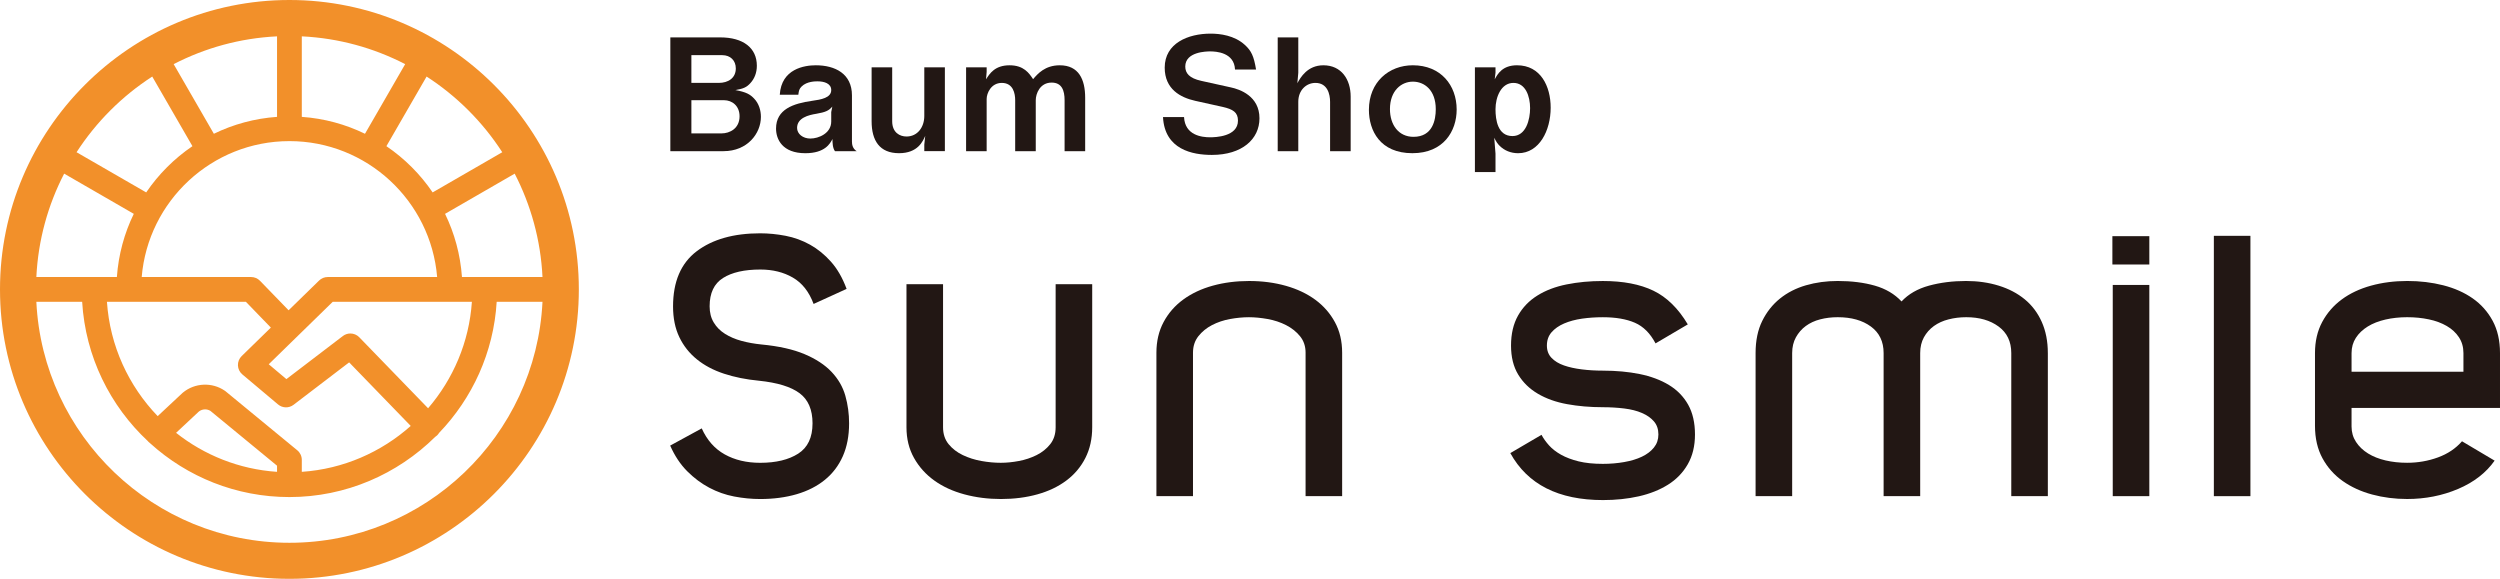 <?xml version="1.0" encoding="UTF-8"?><svg id="_レイヤー_2" xmlns="http://www.w3.org/2000/svg" viewBox="0 0 172.639 39.971"><defs><style>.cls-1{fill:#f2902a;}.cls-1,.cls-2{stroke-width:0px;}.cls-2{fill:#221714;}</style></defs><g id="_レイヤー_1-2"><path class="cls-2" d="M49.962,10.439h-3.671V2.582h3.445c1.593,0,2.529.731,2.529,1.958,0,.496-.172.904-.452,1.206-.248.269-.452.377-1.033.474.764.139,1.022.301,1.291.581.345.355.474.839.474,1.27,0,1.141-.926,2.368-2.583,2.368M49.876,3.809h-2.132v1.915h1.895c.635,0,1.173-.323,1.173-1,0-.55-.377-.915-.936-.915M49.994,6.919h-2.25v2.293h2.078c.581,0,1.249-.345,1.249-1.184,0-.711-.506-1.109-1.077-1.109"/><path class="cls-2" d="M57.659,10.439c-.162-.215-.173-.592-.173-.839-.161.312-.516.98-1.872.98-1.594,0-2.024-.969-2.024-1.701,0-1.335,1.195-1.733,2.486-1.916.625-.086,1.325-.205,1.325-.743,0-.463-.496-.603-.937-.603-.129,0-.743-.01-1.109.356-.161.161-.193.29-.226.57h-1.281c.108-1.797,1.712-2.035,2.487-2.035,1.335,0,2.497.582,2.497,2.078v3.186c0,.205.043.485.323.667h-1.496ZM56.378,7.856c-.538.086-1.335.28-1.335.979,0,.41.399.733.915.733.581,0,1.443-.366,1.443-1.174v-.656l.075-.377c-.248.291-.485.388-1.098.495"/><path class="cls-2" d="M63.828,10.439v-.452l.064-.603c-.161.366-.506,1.195-1.808,1.195-1.345,0-1.894-.872-1.894-2.207v-3.724h1.421v3.724c0,.786.527,1.055.99,1.055.753,0,1.227-.635,1.227-1.421v-3.358h1.421v5.791h-1.421Z"/><path class="cls-2" d="M73.516,10.439v-3.52c0-.678-.194-1.216-.894-1.216-.807,0-1.097.764-1.097,1.216v3.52h-1.421v-3.52c0-.452-.129-1.194-.926-1.194-.742,0-1.044.721-1.044,1.108v3.606h-1.42v-5.791h1.42v.312l-.043.517c.248-.387.603-.969,1.626-.969.979,0,1.345.538,1.624.958.313-.366.819-.958,1.842-.958,1.312,0,1.754.98,1.754,2.239v3.692h-1.421Z"/><path class="cls-2" d="M83.69,10.698c-1.345,0-3.261-.366-3.379-2.616h1.453c.064,1.26,1.216,1.399,1.797,1.399.366,0,1.927-.042,1.927-1.151,0-.571-.345-.786-1.055-.947l-1.895-.42c-1.012-.226-2.109-.797-2.109-2.293,0-1.69,1.625-2.347,3.164-2.347.657,0,1.647.119,2.368.776.453.409.625.785.776,1.701h-1.453c-.054-1.185-1.314-1.25-1.712-1.25-.258,0-1.723.022-1.723,1.045,0,.452.27.807,1.109.99l2.045.452c.604.129,1.97.592,1.97,2.132,0,1.442-1.205,2.529-3.283,2.529"/><path class="cls-2" d="M91.85,10.439v-3.401c0-.539-.183-1.313-1.012-1.313-.635,0-1.184.505-1.184,1.302v3.412h-1.421V2.582h1.421v2.443l-.064.721c.215-.398.699-1.238,1.797-1.238,1.238,0,1.884.969,1.884,2.164v3.767h-1.421Z"/><path class="cls-2" d="M97.534,10.579c-2.239,0-3.003-1.572-3.003-2.993,0-1.926,1.388-3.078,3.035-3.078,1.927,0,3.025,1.378,3.025,3.057,0,1.486-.904,3.014-3.057,3.014M97.566,5.638c-.796,0-1.582.625-1.582,1.894,0,1.099.603,1.917,1.626,1.917,1.334,0,1.538-1.184,1.538-1.906,0-1.323-.785-1.905-1.582-1.905"/><path class="cls-2" d="M104.833,10.58c-.495,0-.947-.184-1.27-.507-.162-.161-.236-.279-.377-.559l.087,1.098v1.27h-1.422v-7.233h1.422v.366l-.054.462c.204-.377.538-.969,1.539-.969,1.636,0,2.325,1.454,2.325,2.928,0,1.561-.775,3.144-2.25,3.144M104.51,5.725c-.85,0-1.237.979-1.237,1.819,0,.732.15,1.852,1.173,1.852.936,0,1.216-1.142,1.216-1.927,0-.819-.312-1.744-1.152-1.744"/><path class="cls-1" d="M19.986,0C8.966,0,0,8.965,0,19.985c0,11.02,8.966,19.986,19.986,19.986,11.02,0,19.986-8.966,19.986-19.986C39.972,8.965,31.006,0,19.986,0M12.16,29.889l1.576-1.473c.23-.179.551-.194.796-.041l4.599,3.784v.424c-2.622-.176-5.027-1.155-6.971-2.694M20.529,31.095l-4.945-4.069c-.02-.016-.04-.031-.061-.045-.88-.603-2.069-.55-2.892.13-.013.011-.027.023-.039.034l-1.703,1.591c-2.001-2.079-3.299-4.84-3.504-7.897h9.594l1.726,1.783-2.016,1.967c-.173.169-.267.402-.258.644.009.241.119.467.304.622l2.466,2.074c.306.258.75.268,1.069.026l3.84-2.931,4.253,4.389c-2.035,1.811-4.654,2.975-7.522,3.17v-.828c0-.256-.114-.498-.312-.66M4.43,11.991l4.809,2.776c-.651,1.335-1.057,2.808-1.168,4.363H2.51c.124-2.563.805-4.98,1.92-7.139M20.841,8.07V2.51c2.562.124,4.979.805,7.139,1.919l-2.776,4.809c-1.335-.651-2.809-1.058-4.363-1.168M19.131,7.64v.43c-1.554.11-3.028.517-4.363,1.168l-2.776-4.809c2.159-1.114,4.577-1.795,7.139-1.919v5.13ZM19.986,9.745c5.358,0,9.765,4.138,10.201,9.385h-7.556c-.223,0-.437.087-.596.243l-2.106,2.054-1.975-2.037c-.161-.166-.382-.26-.613-.26h-7.556c.436-5.247,4.843-9.385,10.201-9.385M24.809,23.289c-.167-.172-.39-.26-.614-.26-.182,0-.364.058-.518.175l-3.9,2.976-1.219-1.026,4.421-4.315h9.608c-.189,2.795-1.299,5.346-3.025,7.354l-4.753-4.904ZM33.47,19.13h-1.569c-.111-1.555-.517-3.028-1.168-4.363l4.809-2.776c1.115,2.159,1.796,4.576,1.92,7.139h-3.992ZM34.684,10.512l-4.808,2.775c-.852-1.255-1.937-2.34-3.193-3.193l2.776-4.808c2.09,1.352,3.873,3.136,5.225,5.226M10.513,5.287l2.776,4.807c-1.255.853-2.341,1.938-3.193,3.193l-4.809-2.775c1.352-2.09,3.136-3.874,5.226-5.225M19.986,37.482c-9.361,0-17.028-7.39-17.476-16.643h3.163c.226,3.796,1.933,7.198,4.55,9.635.009.011.015.022.024.032.041.044.086.083.134.116,2.544,2.3,5.914,3.703,9.605,3.703,3.904,0,7.463-1.588,10.06-4.151.049-.031.096-.068.139-.11.053-.051.099-.108.135-.169,2.291-2.386,3.77-5.556,3.979-9.056h3.163c-.448,9.253-8.115,16.643-17.476,16.643"/><path class="cls-2" d="M56.11,29.235c0-.941-.297-1.635-.892-2.08-.593-.445-1.535-.734-2.822-.866-.875-.083-1.676-.244-2.402-.484-.727-.239-1.35-.569-1.869-.99-.521-.421-.925-.933-1.214-1.535-.288-.603-.433-1.309-.433-2.117,0-1.717.545-2.988,1.634-3.814,1.09-.825,2.551-1.238,4.383-1.238.578,0,1.164.058,1.758.172.594.115,1.155.319,1.684.613.527.294,1.011.687,1.448,1.178.438.491.796,1.116,1.078,1.875l-2.279,1.04c-.312-.842-.79-1.448-1.431-1.819-.642-.373-1.39-.558-2.246-.558-1.102,0-1.961.195-2.578.585-.617.39-.925,1.041-.925,1.953,0,.432.094.805.284,1.119.189.316.448.577.778.784.329.207.708.37,1.136.486.428.116.888.199,1.383.249,1.202.115,2.193.338,2.975.668.783.331,1.404.739,1.865,1.225.461.488.778,1.036.951,1.647.173.611.259,1.247.259,1.907,0,.858-.144,1.613-.432,2.266-.289.652-.702,1.197-1.239,1.633-.537.438-1.184.768-1.944.992-.759.222-1.6.334-2.525.334-.594,0-1.193-.059-1.795-.174-.603-.115-1.177-.318-1.721-.607-.545-.288-1.053-.668-1.523-1.138-.47-.471-.863-1.061-1.176-1.771l2.179-1.188c.363.808.891,1.407,1.585,1.795.693.387,1.51.582,2.451.582,1.09,0,1.965-.211,2.625-.632.66-.421.99-1.118.99-2.092"/><path class="cls-2" d="M72.898,19.627h2.525v9.88c0,.792-.157,1.498-.471,2.117-.314.619-.752,1.139-1.315,1.56-.562.421-1.227.739-1.997.953-.769.215-1.608.323-2.517.323-.894,0-1.738-.108-2.532-.323-.794-.214-1.484-.532-2.071-.953-.588-.421-1.055-.941-1.402-1.56-.348-.619-.521-1.325-.521-2.117v-9.88h2.526v9.88c0,.462.128.85.383,1.163.256.314.582.566.979.756.396.189.825.326,1.287.408.462.083.908.124,1.338.124.395,0,.812-.041,1.25-.124.437-.082.846-.219,1.226-.408.379-.19.693-.442.941-.756.247-.313.371-.701.371-1.163v-9.88Z"/><path class="cls-2" d="M90.158,24.357c0-.446-.128-.825-.384-1.14-.256-.312-.578-.569-.966-.767-.387-.197-.813-.338-1.275-.421-.462-.082-.892-.123-1.287-.123-.413,0-.847.041-1.3.123-.455.083-.871.224-1.251.421-.38.198-.693.455-.94.767-.248.315-.372.694-.372,1.14v9.904h-2.526v-9.904c0-.793.165-1.498.496-2.117.331-.619.786-1.139,1.365-1.561.579-.421,1.256-.738,2.034-.953.777-.214,1.613-.321,2.506-.321.91,0,1.757.111,2.544.334.785.222,1.462.545,2.034.966.57.421,1.02.936,1.351,1.548.331.61.496,1.311.496,2.104v9.904h-2.525v-9.904Z"/><path class="cls-2" d="M110.694,25.595c.91,0,1.754.078,2.531.234.779.158,1.452.41,2.024.756.57.347,1.013.801,1.328,1.362.313.561.471,1.247.471,2.055,0,.792-.166,1.478-.497,2.055-.33.578-.785,1.049-1.364,1.412-.579.363-1.253.631-2.021.805-.77.173-1.592.259-2.469.259-3.077,0-5.21-1.081-6.401-3.244l2.154-1.262c.132.248.306.491.52.73.214.239.492.454.829.644.339.19.744.342,1.214.459.47.115,1.028.172,1.671.172.512,0,1.003-.041,1.474-.124.471-.082.879-.206,1.225-.371.347-.165.624-.375.83-.631.207-.256.309-.557.309-.904,0-.363-.102-.664-.309-.904-.206-.238-.483-.433-.83-.581-.346-.15-.754-.252-1.225-.31-.471-.057-.962-.087-1.474-.087-.875,0-1.696-.07-2.464-.211-.767-.139-1.44-.378-2.017-.717-.578-.338-1.032-.781-1.363-1.326-.33-.543-.495-1.212-.495-2.004,0-.809.162-1.498.484-2.069.321-.569.767-1.031,1.337-1.385.569-.356,1.242-.612,2.017-.768.777-.157,1.61-.235,2.501-.235,1.404,0,2.567.222,3.491.668.925.446,1.717,1.221,2.377,2.328l-2.228,1.312c-.363-.693-.838-1.168-1.423-1.424-.587-.256-1.325-.383-2.217-.383-.495,0-.973.033-1.435.098-.463.067-.876.178-1.239.334-.363.157-.652.36-.867.607-.215.248-.321.553-.321.917,0,.346.107.63.322.853.215.224.5.397.857.521.355.124.765.214,1.228.272.463.058.951.087,1.465.087"/><path class="cls-2" d="M141.415,24.381v9.88h-2.525v-9.88c0-.792-.293-1.402-.876-1.832-.584-.43-1.328-.644-2.233-.644-.428,0-.835.049-1.22.149-.387.098-.724.252-1.012.458-.287.206-.518.467-.691.779-.172.315-.258.678-.258,1.09v9.88h-2.526v-9.88c0-.792-.293-1.402-.879-1.832-.586-.43-1.349-.644-2.291-.644-.429,0-.834.049-1.214.149-.38.098-.71.252-.99.458-.281.206-.508.467-.681.779-.173.315-.26.678-.26,1.09v9.88h-2.526v-9.88c0-.858.153-1.597.458-2.216.306-.619.714-1.135,1.226-1.548.512-.412,1.11-.717,1.795-.916.685-.198,1.417-.297,2.192-.297.958,0,1.812.108,2.564.322.751.215,1.365.578,1.844,1.09.479-.512,1.11-.875,1.894-1.09.784-.214,1.639-.322,2.563-.322.809,0,1.56.108,2.253.322.694.215,1.292.528,1.795.941.504.413.896.933,1.177,1.56.28.628.421,1.345.421,2.154"/><path class="cls-2" d="M145.872,16.309h2.551v1.956h-2.551v-1.956ZM148.423,34.262h-2.526v-14.585h2.526v14.585Z"/><rect class="cls-2" x="152.879" y="16.285" width="2.525" height="17.978"/><path class="cls-2" d="M170.015,30.473l2.253,1.337c-.594.842-1.436,1.494-2.526,1.956-1.089.462-2.261.693-3.516.693-.842,0-1.647-.103-2.414-.309-.768-.206-1.445-.516-2.03-.929-.586-.412-1.053-.937-1.4-1.572-.347-.636-.519-1.383-.519-2.242v-5.026c0-.809.165-1.522.496-2.142.331-.619.781-1.138,1.352-1.56.571-.421,1.244-.738,2.022-.953.777-.214,1.612-.322,2.506-.322.877,0,1.703.099,2.48.297.777.199,1.456.499,2.034.904.579.405,1.038.921,1.378,1.547.339.628.508,1.371.508,2.229v3.789h-10.251v1.287c0,.397.104.751.31,1.065.206.314.483.578.83.793.346.214.751.375,1.213.482.461.107.957.161,1.485.161.743,0,1.453-.124,2.13-.371.677-.248,1.229-.619,1.659-1.114M162.388,24.381v1.288h7.726v-1.288c0-.412-.104-.775-.31-1.09-.206-.312-.487-.573-.842-.779s-.767-.36-1.238-.458c-.47-.1-.97-.149-1.498-.149-.528,0-1.027.054-1.498.161-.47.108-.879.268-1.226.483-.346.215-.619.475-.816.78-.198.305-.298.656-.298,1.052"/></g></svg>